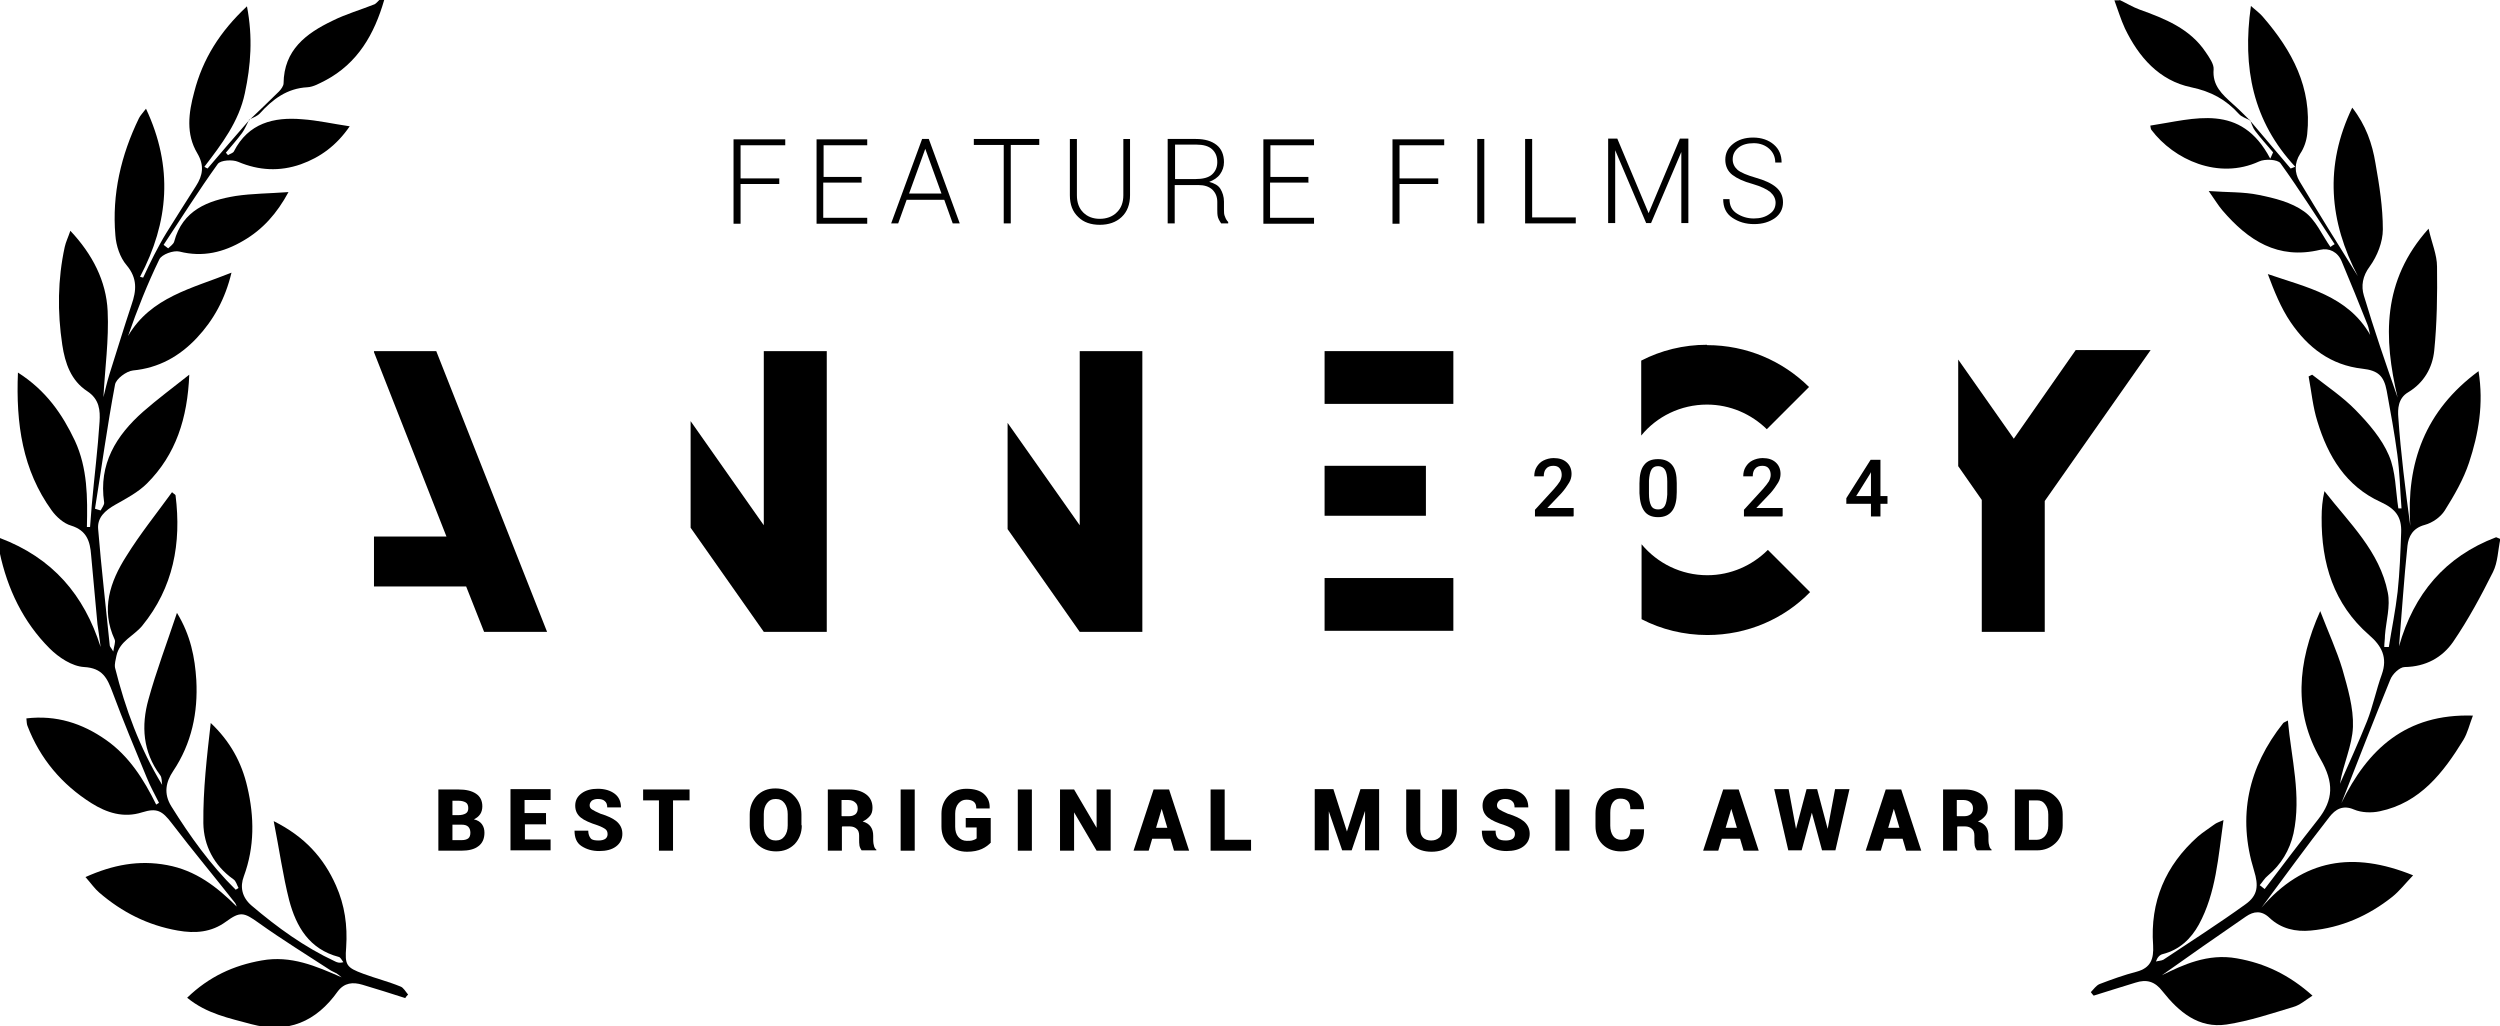 <?xml version="1.0" encoding="UTF-8"?>
<svg id="Design" xmlns="http://www.w3.org/2000/svg" viewBox="0 0 71.06 29.17">
  <defs>
    <style>
      .cls-1 {
        stroke-width: 0px;
      }
    </style>
  </defs>
  <g>
    <path class="cls-1" d="m12.46,24.18v-1.74h.57c.22,0,.38.04.5.12.12.08.18.2.18.36,0,.08-.02.16-.06.22s-.1.11-.18.15c.1.02.18.07.23.14.05.07.07.15.07.24,0,.17-.06.3-.17.38-.11.09-.28.13-.49.13h-.66Zm.4-1.01h.16c.1,0,.17-.02.22-.05s.07-.08.07-.15c0-.07-.02-.13-.07-.16s-.12-.05-.21-.05h-.17v.41Zm0,.27v.44h.26c.09,0,.15-.02.19-.05s.06-.09.06-.16c0-.07-.02-.13-.06-.17s-.1-.06-.19-.06h-.27Z"/>
    <path class="cls-1" d="m15.53,23.43h-.61v.43h.73v.31h-1.14v-1.74h1.14v.31h-.74v.37h.61v.31Z"/>
    <path class="cls-1" d="m17.27,23.71c0-.06-.02-.11-.06-.14s-.11-.07-.22-.11c-.22-.07-.38-.14-.48-.22-.1-.08-.16-.19-.16-.34s.06-.26.18-.35.28-.13.46-.13c.2,0,.36.05.48.14s.18.22.18.39h0s-.39,0-.39,0c0-.08-.02-.14-.07-.18-.04-.04-.11-.06-.2-.06-.07,0-.13.02-.17.05-.04.04-.06.08-.06.13s.02.09.07.12.12.07.24.12c.2.06.35.13.46.22.1.09.16.2.16.35s-.06.27-.18.36-.28.13-.48.13-.36-.05-.5-.14-.2-.24-.2-.44h0s.39,0,.39,0c0,.1.03.17.07.22s.13.06.23.06c.08,0,.15-.02.19-.05.04-.03.06-.08.06-.13Z"/>
    <path class="cls-1" d="m19.59,22.75h-.46v1.43h-.4v-1.43h-.45v-.31h1.32v.31Z"/>
    <path class="cls-1" d="m22.79,23.46c0,.21-.07.39-.2.53-.14.14-.31.21-.53.21s-.4-.07-.54-.21-.21-.32-.21-.53v-.31c0-.21.07-.39.2-.53.14-.14.31-.21.53-.21s.4.07.53.21c.14.14.21.32.21.53v.31Zm-.4-.32c0-.12-.03-.23-.09-.31-.06-.08-.14-.12-.25-.12s-.19.04-.25.12c-.06.08-.09.18-.09.31v.32c0,.13.03.23.09.31.06.08.14.12.25.12s.19-.04.25-.12c.06-.08.09-.18.09-.31v-.32Z"/>
    <path class="cls-1" d="m23.93,23.51v.67h-.4v-1.74h.61c.2,0,.36.05.48.14.12.09.18.22.18.38,0,.09-.02.17-.07.23-.05.06-.12.12-.21.16.11.03.18.08.23.15.05.07.07.16.07.26v.11s0,.1.02.16c.01.06.04.1.07.12v.02h-.42s-.05-.07-.06-.13-.01-.12-.01-.18v-.11c0-.08-.02-.15-.07-.19-.04-.04-.11-.07-.19-.07h-.22Zm0-.31h.2c.08,0,.14-.02.19-.06.04-.04.06-.09.06-.16s-.02-.13-.07-.17c-.04-.04-.11-.07-.19-.07h-.2v.45Z"/>
    <path class="cls-1" d="m26,24.18h-.4v-1.74h.4v1.74Z"/>
    <path class="cls-1" d="m28.17,23.94c-.06.07-.15.14-.26.19s-.25.08-.42.08c-.22,0-.39-.07-.53-.2-.13-.13-.2-.3-.2-.52v-.36c0-.21.07-.38.2-.51s.3-.2.51-.2c.22,0,.39.05.5.15.11.1.17.23.16.41h0s-.38,0-.38,0c0-.09-.02-.15-.07-.19-.05-.04-.11-.06-.21-.06s-.17.04-.23.11-.09.17-.09.29v.37c0,.12.03.22.09.29.06.07.14.11.24.11.07,0,.13,0,.18-.02.04-.01.08-.03.1-.05v-.31h-.31v-.27h.71v.69Z"/>
    <path class="cls-1" d="m29.33,24.18h-.4v-1.74h.4v1.74Z"/>
    <path class="cls-1" d="m31.57,24.18h-.4l-.64-1.09h0v1.09h-.4v-1.74h.4l.64,1.09h0v-1.09h.4v1.74Z"/>
    <path class="cls-1" d="m33.27,23.84h-.52l-.1.34h-.43l.57-1.74h.22s0,0,0,0h.22l.57,1.74h-.43l-.1-.34Zm-.42-.31h.33l-.16-.54h0l-.16.54Z"/>
    <path class="cls-1" d="m34.81,23.87h.75v.31h-1.15v-1.74h.4v1.43Z"/>
    <path class="cls-1" d="m38.28,23.65h0l.39-1.22h.53v1.74h-.4v-1.12h0s-.38,1.12-.38,1.12h-.27l-.38-1.11h0v1.11h-.4v-1.74h.53l.39,1.22Z"/>
    <path class="cls-1" d="m41.41,22.44v1.13c0,.2-.07.36-.2.47-.13.11-.3.17-.52.17s-.39-.06-.52-.17-.2-.27-.2-.47v-1.13h.4v1.13c0,.11.03.19.08.24s.13.08.23.08.17-.03.23-.08.08-.14.08-.24v-1.13h.4Z"/>
    <path class="cls-1" d="m43.06,23.71c0-.06-.02-.11-.06-.14s-.11-.07-.22-.11c-.22-.07-.38-.14-.48-.22s-.16-.19-.16-.34.06-.26.18-.35.28-.13.46-.13c.2,0,.36.05.48.14s.18.22.18.39h0s-.39,0-.39,0c0-.08-.02-.14-.07-.18-.04-.04-.11-.06-.2-.06-.07,0-.13.02-.17.05-.04.04-.06.08-.06.13s.02.09.07.12.12.07.24.12c.2.06.35.13.46.22.1.09.16.2.16.35s-.06.27-.18.36-.28.13-.48.13-.36-.05-.5-.14-.2-.24-.2-.44h0s.39,0,.39,0c0,.1.02.17.07.22s.13.06.23.06c.08,0,.15-.02.19-.05.04-.03.06-.08.06-.13Z"/>
    <path class="cls-1" d="m44.61,24.18h-.4v-1.74h.4v1.74Z"/>
    <path class="cls-1" d="m46.73,23.59h0c0,.21-.05.36-.17.46s-.28.15-.49.15-.39-.07-.52-.2c-.13-.13-.2-.3-.2-.52v-.36c0-.21.06-.38.19-.52.13-.13.29-.2.5-.2.22,0,.39.05.51.15.12.1.18.25.18.45h0s-.39,0-.39,0c0-.11-.02-.18-.07-.23-.05-.05-.12-.07-.22-.07-.09,0-.16.04-.21.11-.05.07-.07.17-.07.29v.37c0,.12.03.22.08.29.05.07.13.11.23.11.09,0,.16-.02.2-.07.04-.05.06-.12.06-.23h.39Z"/>
    <path class="cls-1" d="m49.46,23.84h-.52l-.1.34h-.43l.57-1.74h.22s0,0,0,0h.22l.57,1.74h-.43l-.1-.34Zm-.42-.31h.33l-.16-.54h0l-.16.54Z"/>
    <path class="cls-1" d="m51.95,23.56h0l.21-1.13h.41l-.4,1.74h-.38l-.29-1.07h0l-.29,1.07h-.38l-.4-1.74h.41l.21,1.13h0s.3-1.13.3-1.13h.3l.3,1.13Z"/>
    <path class="cls-1" d="m54.08,23.84h-.52l-.1.34h-.43l.57-1.74h.22s0,0,0,0h.22l.57,1.74h-.43l-.1-.34Zm-.42-.31h.33l-.16-.54h0l-.16.54Z"/>
    <path class="cls-1" d="m55.63,23.51v.67h-.4v-1.74h.61c.2,0,.36.05.48.14.12.09.18.22.18.38,0,.09-.02.17-.07.23-.05.06-.12.12-.21.16.11.03.18.08.23.15.05.07.07.16.07.26v.11s0,.1.02.16c.01.06.04.1.07.12v.02h-.42s-.05-.07-.06-.13-.01-.12-.01-.18v-.11c0-.08-.02-.15-.07-.19-.04-.04-.11-.07-.19-.07h-.22Zm0-.31h.2c.08,0,.14-.02.19-.06.04-.04.06-.09.06-.16s-.02-.13-.07-.17c-.04-.04-.11-.07-.19-.07h-.2v.45Z"/>
    <path class="cls-1" d="m57.27,24.18v-1.74h.64c.2,0,.38.07.51.2.14.13.21.3.21.51v.31c0,.21-.07.38-.21.51-.14.13-.31.2-.51.2h-.64Zm.4-1.43v1.12h.23c.09,0,.17-.04.23-.11s.09-.17.09-.29v-.32c0-.12-.03-.21-.09-.29s-.13-.11-.23-.11h-.23Z"/>
  </g>
  <g>
    <path class="cls-1" d="m7.08,3.42c.28-.27.57-.54.85-.82.06-.06.13-.16.13-.23.01-.95.64-1.42,1.39-1.78.38-.19.8-.31,1.2-.47C10.7.09,10.74.04,10.78,0c.05,0,.1,0,.14,0-.28.97-.75,1.8-1.68,2.29-.16.08-.33.18-.5.19-.58.03-.99.34-1.36.75-.08.08-.21.12-.31.18h0Z"/>
    <path class="cls-1" d="m60.25,0c.19.09.37.2.56.27.72.26,1.44.54,1.89,1.22.1.15.23.33.22.48-.04.46.24.71.54.98.17.15.33.31.49.47h0c-.11-.06-.24-.1-.31-.18-.37-.41-.79-.64-1.36-.76-.91-.19-1.49-.86-1.88-1.67-.12-.26-.2-.53-.3-.8.05,0,.1,0,.14,0Z"/>
    <path class="cls-1" d="m7.08,3.41c-.07.13-.12.26-.2.37-.14.19-.31.38-.46.56.02.02.04.05.06.07.06-.04.15-.06.17-.11.41-.8,1.13-.98,1.94-.91.44.03.87.13,1.35.2-.37.54-.83.88-1.39,1.08-.6.21-1.19.18-1.78-.07-.16-.07-.5-.05-.58.06-.54.75-1.03,1.53-1.54,2.3.04.03.09.07.13.1.06-.06.15-.12.17-.19.24-.9.96-1.17,1.75-1.3.47-.07.95-.07,1.5-.11-.33.61-.73,1.06-1.28,1.38-.56.33-1.15.48-1.82.31-.17-.04-.5.08-.57.22-.34.7-.63,1.43-.89,2.18.65-1.11,1.82-1.35,2.94-1.8-.18.75-.51,1.35-.99,1.86-.49.52-1.08.85-1.81.92-.19.02-.48.24-.51.4-.22,1.17-.38,2.35-.57,3.53.05.02.11.03.16.05.04-.08.11-.16.1-.23-.16-1.09.34-1.9,1.11-2.58.4-.35.83-.67,1.31-1.05-.05,1.24-.38,2.27-1.2,3.09-.25.25-.59.43-.91.61-.28.16-.51.36-.48.69.09,1.11.22,2.21.33,3.31,0,.03.04.06.1.17.02-.16.07-.27.04-.34-.4-.86-.13-1.65.33-2.37.39-.63.85-1.2,1.3-1.82.05.05.09.06.1.09.17,1.36-.06,2.62-.95,3.71-.24.29-.64.43-.73.85-.02.11-.06.23-.04.34.29,1.16.7,2.28,1.34,3.33-.02-.09,0-.21-.06-.28-.49-.66-.54-1.4-.33-2.15.22-.8.52-1.59.81-2.46.39.64.51,1.27.55,1.91.05.92-.13,1.8-.66,2.59-.2.3-.28.63-.05,1,.53.85,1.11,1.66,1.83,2.37.03-.02.05-.03.08-.05-.05-.09-.07-.2-.15-.25-.55-.39-.84-.96-.85-1.59-.01-.95.1-1.89.21-2.85.55.52.88,1.12,1.04,1.82.2.85.21,1.7-.1,2.54-.11.29-.06.59.22.83.73.62,1.5,1.18,2.38,1.59.06.03.13.05.23.02-.04-.05-.08-.14-.13-.15-.84-.22-1.21-.86-1.41-1.61-.18-.71-.28-1.44-.44-2.25.88.44,1.42,1.04,1.77,1.83.25.56.33,1.14.29,1.75-.04.51,0,.58.49.76.35.13.71.22,1.05.36.09.03.15.15.22.23-.03.03-.06.06-.08.1-.41-.13-.81-.26-1.22-.38-.27-.08-.51-.06-.7.19-.61.86-1.42,1.21-2.46.93-.62-.17-1.26-.29-1.82-.75.62-.6,1.32-.92,2.12-1.06.83-.15,1.54.16,2.27.48-.04-.04-.09-.07-.14-.11-.05-.03-.11-.05-.16-.08-.69-.45-1.39-.88-2.06-1.36-.42-.3-.52-.33-.93-.03-.41.3-.87.34-1.37.25-.85-.15-1.58-.52-2.23-1.08-.13-.11-.23-.26-.39-.44.78-.35,1.52-.49,2.32-.34.81.15,1.41.61,1.98,1.18-.02-.04-.03-.09-.06-.12-.59-.75-1.2-1.48-1.78-2.24-.28-.37-.43-.45-.85-.32-.53.17-1.01.01-1.44-.26-.84-.53-1.46-1.26-1.82-2.2-.02-.05-.02-.11-.03-.21.85-.1,1.59.14,2.26.61.66.46,1.08,1.13,1.43,1.84.03-.02.05-.03.08-.05-.12-.24-.25-.47-.35-.72-.33-.8-.67-1.61-.97-2.42-.15-.4-.28-.69-.81-.72-.34-.02-.72-.27-.98-.53-.75-.75-1.2-1.69-1.42-2.73-.02-.11,0-.23,0-.41,1.51.57,2.4,1.62,2.87,3.1-.01-.1-.03-.2-.04-.3-.02-.12-.03-.24-.05-.35-.06-.65-.12-1.31-.18-1.96-.03-.39-.12-.7-.57-.84-.21-.06-.42-.25-.55-.43-.83-1.15-1.02-2.46-.96-3.92.8.51,1.26,1.18,1.62,1.94.36.78.36,1.61.34,2.45.03,0,.06,0,.09,0,.02-.21.03-.43.05-.64.07-.78.17-1.57.22-2.35.02-.32,0-.64-.35-.87-.46-.3-.63-.79-.71-1.32-.14-.93-.13-1.86.07-2.78.03-.14.1-.28.16-.46.63.67,1.02,1.43,1.06,2.28.04.82-.08,1.65-.12,2.45.05-.2.1-.42.17-.65.21-.66.41-1.32.63-1.98.14-.4.17-.75-.14-1.12-.19-.22-.3-.56-.32-.85-.1-1.17.16-2.28.67-3.33.04-.08.11-.15.2-.27.78,1.66.65,3.23-.17,4.78.03,0,.06.02.09.02.1-.21.2-.43.31-.64.11-.21.22-.42.35-.63.28-.45.56-.89.84-1.33.2-.31.24-.59.04-.93-.33-.55-.25-1.15-.09-1.74.24-.94.73-1.72,1.5-2.44.17.88.11,1.68-.06,2.47-.17.81-.66,1.45-1.15,2.09.03.02.06.04.09.05.39-.46.78-.91,1.18-1.37,0,0,0,0,0,0Z"/>
    <path class="cls-1" d="m63.94,3.41c.39.46.78.92,1.17,1.38.04-.02.09-.03.13-.05-1.2-1.29-1.51-2.81-1.26-4.57.16.14.27.22.35.32.82.95,1.39,2,1.25,3.32-.02.19-.09.4-.2.56-.17.27-.16.54-.02.78.54.9,1.09,1.79,1.66,2.7-.81-1.55-.96-3.13-.16-4.79.39.5.57,1.03.66,1.58.11.62.21,1.25.21,1.88,0,.36-.16.76-.37,1.05-.21.28-.25.56-.17.83.29.97.62,1.93.96,2.9-.4-1.69-.45-3.32.88-4.8.09.41.24.74.24,1.08.01.8,0,1.6-.08,2.39-.05.48-.29.91-.74,1.18-.29.17-.3.48-.28.72.07,1.02.2,2.04.34,3.08-.12-1.79.42-3.28,1.94-4.4.15.94,0,1.78-.27,2.6-.16.48-.42.93-.69,1.36-.12.19-.35.35-.57.41-.34.09-.46.33-.49.59-.1.95-.16,1.9-.24,2.86.42-1.49,1.31-2.55,2.76-3.1.04.02.08.03.12.05-.07.32-.07.66-.21.94-.34.68-.7,1.35-1.13,1.98-.31.45-.78.71-1.38.72-.14,0-.35.2-.41.36-.47,1.15-.92,2.31-1.39,3.51.75-1.54,1.84-2.55,3.74-2.49-.1.26-.15.49-.27.69-.57.93-1.23,1.79-2.38,2.03-.23.05-.52.04-.73-.05-.32-.14-.53,0-.69.2-.65.83-1.27,1.69-1.94,2.59,1.19-1.39,2.61-1.61,4.31-.92-.22.23-.39.45-.59.61-.68.54-1.45.88-2.32.96-.43.04-.84-.05-1.17-.36-.23-.22-.45-.19-.67-.04-.83.57-1.66,1.15-2.39,1.67.59-.29,1.3-.63,2.13-.48.8.14,1.49.47,2.15,1.06-.2.13-.36.27-.54.32-.63.19-1.25.4-1.9.5-.8.12-1.36-.36-1.82-.94-.22-.29-.46-.35-.77-.25-.4.12-.8.25-1.19.37-.03-.03-.06-.07-.08-.1.08-.08.15-.19.25-.23.34-.13.7-.26,1.05-.35.41-.11.49-.37.47-.75-.09-1.24.35-2.27,1.27-3.09.15-.13.33-.24.49-.36.06-.04.13-.06.24-.11-.15,1.05-.21,2.07-.7,2.97-.22.4-.55.72-1.03.84-.08.02-.15.09-.19.21.07-.02.15-.02.21-.05.78-.52,1.58-1.03,2.34-1.58.35-.25.37-.53.24-.95-.48-1.55-.17-2.94.83-4.2.02-.02.06-.03.13-.07.1,1.09.39,2.13.16,3.21-.11.48-.35.88-.73,1.2-.09.07-.15.18-.23.27.05.04.1.08.14.11.5-.66,1-1.32,1.52-1.98.44-.56.45-1.05.07-1.71-.77-1.33-.67-2.74-.01-4.21.23.6.47,1.12.63,1.65.15.53.32,1.1.3,1.64-.02.54-.28,1.06-.37,1.62.26-.59.53-1.18.77-1.78.17-.43.26-.89.42-1.33.17-.48,0-.81-.36-1.12-1.01-.88-1.36-2.04-1.35-3.34,0-.25.02-.49.08-.75.71.91,1.57,1.71,1.8,2.88.08.39-.05.82-.08,1.22,0,.11-.02.22-.02.33h.13c.08-.51.19-1.04.25-1.57.06-.56.08-1.12.1-1.68.02-.46-.17-.68-.58-.87-.99-.45-1.5-1.3-1.8-2.29-.13-.41-.17-.85-.25-1.28l.1-.05c.42.33.87.63,1.24,1.01.37.38.74.81.94,1.28.2.46.19,1,.27,1.51.03,0,.06,0,.09,0-.04-.51-.05-1.03-.12-1.54-.08-.6-.19-1.2-.3-1.8-.08-.43-.25-.58-.69-.63-.9-.1-1.55-.6-2.04-1.32-.28-.41-.47-.89-.65-1.37,1.1.38,2.27.61,2.91,1.73-.03-.1-.04-.21-.08-.3-.24-.6-.48-1.2-.73-1.79-.11-.27-.36-.39-.61-.33-1.21.29-2.05-.27-2.78-1.12-.12-.14-.22-.31-.39-.55.54.04.99.02,1.42.11.45.09.93.21,1.29.47.33.23.51.67.75,1.01.04-.03.08-.06.12-.08-.51-.77-1-1.55-1.54-2.3-.08-.11-.44-.13-.61-.05-1.15.53-2.42-.05-3.06-.9-.02-.03-.02-.07-.03-.12,1.26-.19,2.57-.66,3.41.94l.08-.18c-.17-.2-.35-.4-.51-.61-.07-.09-.1-.21-.15-.32,0,0,0,0,0,0Z"/>
  </g>
  <g>
    <polygon class="cls-1" points="12.4 9.98 10.63 9.98 10.63 10.01 12.69 15.25 10.63 15.25 10.63 16.67 13.25 16.67 13.76 17.96 15.55 17.96 12.4 9.98"/>
    <polygon class="cls-1" points="21.71 9.98 21.71 14.93 19.63 11.97 19.63 15 21.71 17.96 23.5 17.96 23.5 9.98 21.71 9.98"/>
    <polygon class="cls-1" points="30.69 9.98 30.69 14.93 28.64 12.02 28.64 15.04 30.69 17.96 32.47 17.96 32.47 9.98 30.69 9.98"/>
    <rect class="cls-1" x="37.65" y="9.98" width="3.66" height="1.5"/>
    <path class="cls-1" d="m50.25,15.63c-.44.44-1.05.72-1.72.72-.75,0-1.42-.34-1.87-.88v2.13c.56.29,1.2.45,1.87.45,1.14,0,2.18-.46,2.92-1.22l-1.2-1.2Z"/>
    <polygon class="cls-1" points="59 9.95 57.24 12.47 55.66 10.22 55.66 13.25 56.33 14.21 56.33 17.96 58.12 17.96 58.12 14.24 61.13 9.95 59 9.95"/>
    <path class="cls-1" d="m48.52,9.8c-.67,0-1.31.16-1.87.45v2.13c.44-.54,1.12-.88,1.87-.88.66,0,1.26.27,1.7.7l1.2-1.2c-.75-.74-1.77-1.19-2.9-1.19Z"/>
    <rect class="cls-1" x="37.65" y="16.43" width="3.66" height="1.5"/>
    <rect class="cls-1" x="37.65" y="13.24" width="2.88" height="1.42"/>
  </g>
  <g>
    <path class="cls-1" d="m22.15,5.23h-1.1v1.13h-.2v-2.4h1.47v.17h-1.27v.94h1.1v.17Z"/>
    <path class="cls-1" d="m24.48,5.19h-1.08v1h1.25v.17h-1.44v-2.4h1.44v.17h-1.24v.9h1.08v.17Z"/>
    <path class="cls-1" d="m26.82,5.68h-1.05l-.24.67h-.2l.88-2.4h.19l.88,2.4h-.2l-.24-.67Zm-.99-.18h.93l-.46-1.27h0l-.46,1.27Z"/>
    <path class="cls-1" d="m29.55,4.12h-.82v2.23h-.2v-2.23h-.85v-.17h1.86v.17Z"/>
    <path class="cls-1" d="m32.12,3.95v1.6c0,.26-.08.47-.24.62-.16.15-.37.22-.62.22s-.46-.07-.61-.22c-.16-.15-.24-.35-.24-.62v-1.6h.2v1.6c0,.21.06.37.18.49.12.12.28.18.47.18s.36-.06.48-.18c.13-.12.19-.29.19-.49v-1.6h.2Z"/>
    <path class="cls-1" d="m33.39,5.26v1.09h-.2v-2.4h.8c.26,0,.45.06.59.17s.21.28.21.49c0,.13-.04.24-.11.34-.07.1-.18.17-.31.22.15.04.26.1.32.2s.1.22.1.36v.23c0,.07,0,.14.03.2.02.06.05.11.09.15v.04h-.2s-.07-.1-.09-.17-.02-.15-.02-.22v-.22c0-.15-.05-.26-.14-.35-.1-.09-.23-.13-.4-.13h-.66Zm0-.17h.58c.22,0,.38-.04.48-.13.1-.09.15-.21.15-.35,0-.16-.05-.28-.15-.37-.1-.09-.25-.13-.45-.13h-.6v.98Z"/>
    <path class="cls-1" d="m37.18,5.19h-1.08v1h1.25v.17h-1.44v-2.4h1.44v.17h-1.24v.9h1.08v.17Z"/>
    <path class="cls-1" d="m40.88,5.23h-1.1v1.13h-.2v-2.4h1.47v.17h-1.27v.94h1.1v.17Z"/>
    <path class="cls-1" d="m42.19,6.35h-.2v-2.4h.2v2.4Z"/>
    <path class="cls-1" d="m43.55,6.18h1.24v.17h-1.44v-2.4h.2v2.24Z"/>
    <path class="cls-1" d="m46.86,6.06h0l.89-2.12h.24v2.4h-.2v-2.02h0s-.86,2.02-.86,2.02h-.14l-.88-2.07h0v2.07h-.2v-2.4h.26l.89,2.12Z"/>
    <path class="cls-1" d="m50.47,5.77c0-.12-.05-.22-.15-.31-.1-.08-.26-.16-.5-.23-.26-.07-.45-.16-.58-.26s-.2-.25-.2-.43.07-.33.22-.45c.15-.12.34-.18.57-.18.24,0,.44.07.59.2s.22.3.22.51h0s-.18,0-.18,0c0-.16-.06-.29-.17-.39-.11-.1-.26-.16-.44-.16s-.33.04-.44.13c-.11.09-.16.2-.16.33,0,.12.05.22.14.3.1.08.27.15.51.22.25.07.45.16.58.27s.2.25.2.43c0,.19-.08.34-.23.45-.16.11-.35.17-.59.17s-.44-.06-.62-.18c-.18-.12-.26-.3-.26-.53h0s.18,0,.18,0c0,.19.07.32.21.41s.3.14.48.14.33-.04.45-.13c.12-.08.17-.19.17-.33Z"/>
  </g>
  <g>
    <path class="cls-1" d="m44.72,14.68h-1.09v-.19l.54-.59c.08-.09.13-.16.17-.22.03-.06.05-.12.05-.18,0-.08-.02-.14-.06-.19-.04-.05-.1-.07-.18-.07-.09,0-.16.03-.2.08-.05.05-.07.13-.07.22h-.27c0-.1.02-.19.07-.27s.11-.14.19-.18.18-.07.29-.07c.16,0,.28.04.37.12.09.08.14.19.14.33,0,.08-.02.17-.07.25s-.12.19-.22.3l-.4.42h.75v.22Z"/>
    <path class="cls-1" d="m47.66,13.99c0,.23-.04.41-.13.53-.09.12-.22.18-.4.18s-.31-.06-.39-.17c-.09-.12-.13-.29-.14-.51v-.28c0-.23.04-.41.13-.52.09-.12.22-.17.4-.17s.31.06.4.17c.09.11.13.28.13.51v.28Zm-.27-.3c0-.15-.02-.26-.06-.33-.04-.07-.11-.11-.2-.11s-.15.03-.19.1c-.04.07-.06.17-.07.31v.37c0,.15.02.26.06.34s.11.11.2.11.15-.03.19-.1c.04-.07.06-.18.07-.32v-.37Z"/>
    <path class="cls-1" d="m50.66,14.68h-1.09v-.19l.54-.59c.08-.09.13-.16.17-.22.03-.06.05-.12.05-.18,0-.08-.02-.14-.06-.19-.04-.05-.1-.07-.18-.07-.09,0-.16.03-.2.08-.05.05-.07.13-.07.22h-.27c0-.1.02-.19.07-.27s.11-.14.19-.18.18-.07.29-.07c.16,0,.28.04.37.12.09.08.14.19.14.33,0,.08-.02.17-.07.25s-.12.19-.22.3l-.4.42h.75v.22Z"/>
    <path class="cls-1" d="m53.45,14.1h.2v.22h-.2v.36h-.27v-.36h-.7v-.16s.69-1.09.69-1.09h.28v1.04Zm-.69,0h.42v-.68l-.02.04-.4.64Z"/>
  </g>
</svg>